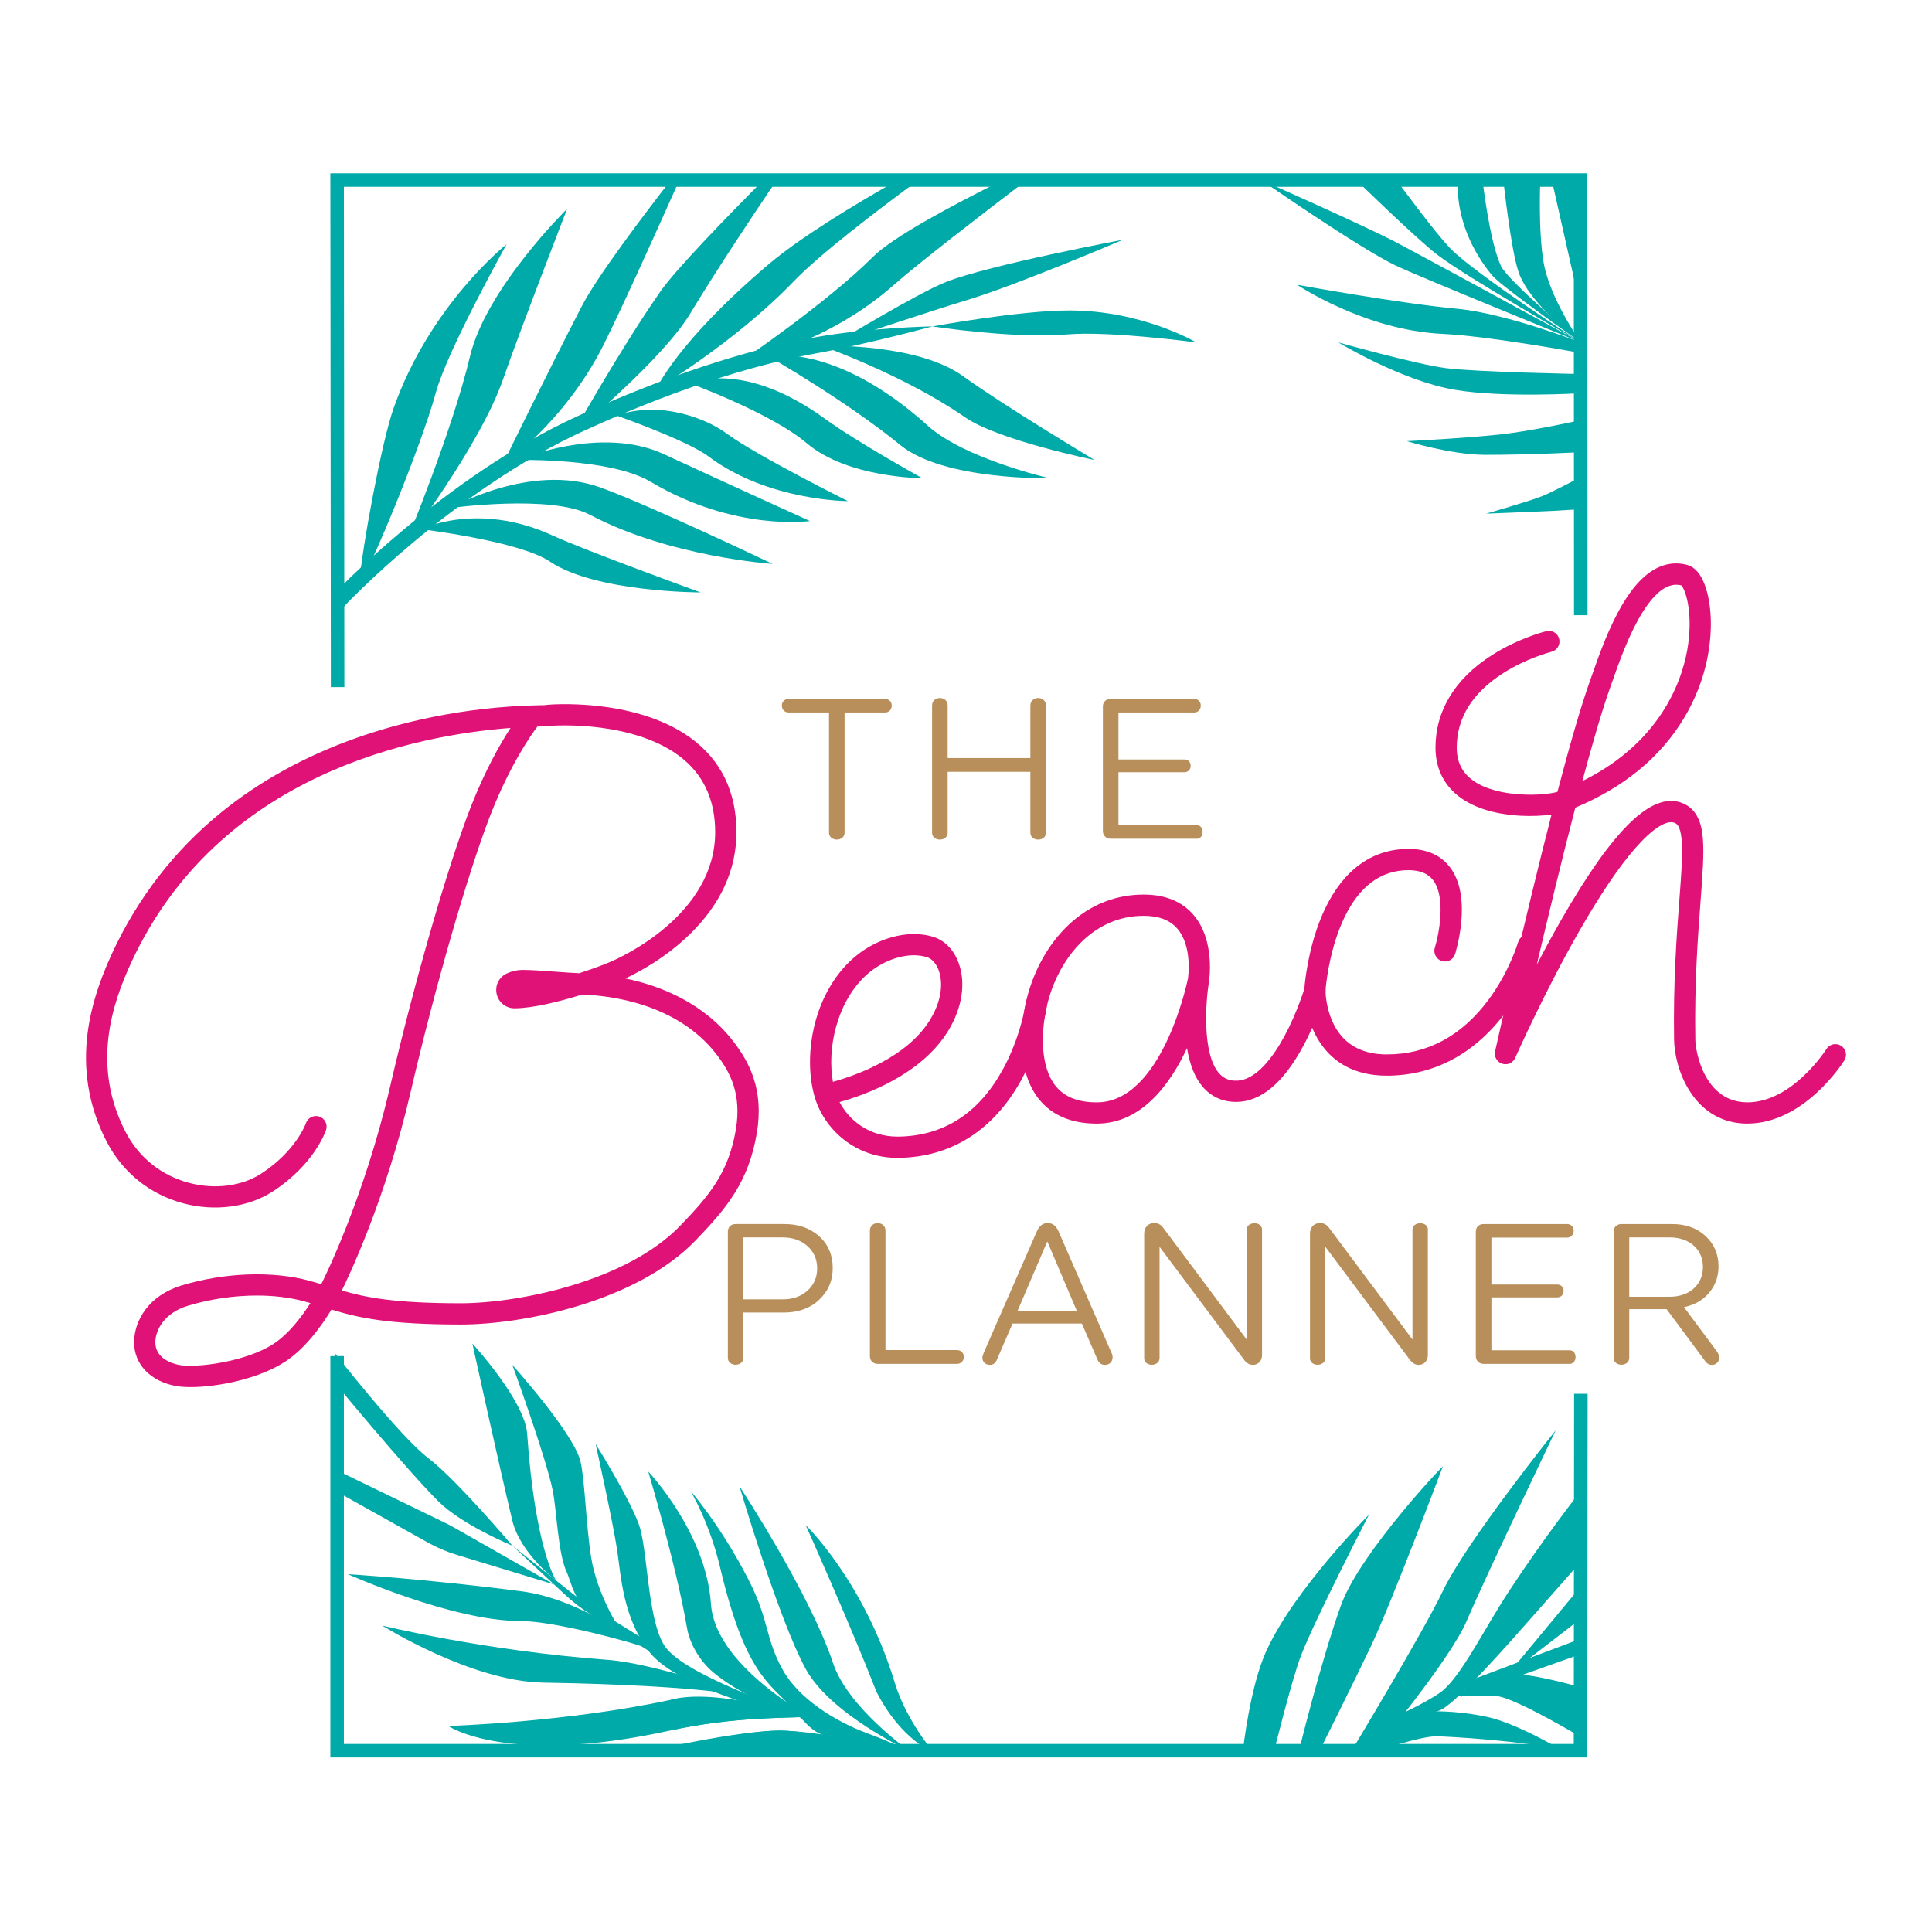 <?xml version="1.0" encoding="UTF-8"?><svg id="a" xmlns="http://www.w3.org/2000/svg" viewBox="0 0 2000 2000"><defs><style>.b{fill:#e01278;}.c{fill:#b88f5a;}.d{fill:#00aaa8;}</style></defs><path class="b" d="M197.38,1435.91c-5.87,0-11.04-.38-15.23-1.13-26.32-4.72-43.33-22.42-43.33-45.1s15.21-48.75,49.19-58.98c44.52-13.42,94.05-15.22,132.5-4.81,4.22,1.14,8.2,2.31,12.05,3.48,.71-1.4,1.09-2.2,1.12-2.26,.05-.1,.1-.21,.15-.3,.43-.84,43.12-85.89,70-201.95,24.8-107.09,59.79-228.5,83.19-288.67,15.06-38.72,30.92-66.36,41.49-82.63-97.26,7.35-302.11,46.74-392.76,243.08-19.53,42.29-41.36,106.47-5.69,175.27,13.65,26.32,36.94,44.99,65.59,52.58,26.65,7.07,54.56,3.52,74.66-9.49,36.07-23.34,46.28-51.92,46.38-52.21,1.92-5.76,8.15-8.85,13.9-6.93,5.76,1.92,8.87,8.18,6.95,13.94-.48,1.45-12.35,35.89-55.28,63.66-25.22,16.32-59.7,20.91-92.24,12.28-34.72-9.2-62.95-31.83-79.49-63.72-17.18-33.14-24.12-68.7-20.62-105.72,2.63-27.82,11.09-56.9,25.86-88.9,26.73-57.9,64.94-107.25,113.56-146.69,39.53-32.06,86.16-57.78,138.59-76.44,41.75-14.86,109.04-32.86,192.44-34.25,1.37-.02,2.79-.05,3.18-.07-.18,.01-1.16,.09-2.38,.5,3.85-1.28,28.52-2.78,56.8,.25,27.29,2.92,66.16,10.99,96.4,32.78,31.85,22.96,48,55.91,48,97.95,0,38.88-16.22,74.43-48.22,105.66-24.56,23.97-51.75,38.74-66.79,45.8,36.23,7.51,81.64,25.22,112.79,66.44,14.88,19.69,30.98,48.12,23.34,93.54-8.57,50.92-31.59,78.12-63.19,110.98-61.57,64.04-179.11,87.28-243.1,87.28-76.55,0-106.87-7.21-134.06-15.48-10.08,16.66-26.84,40.15-47.82,53.87-27.51,17.99-70.35,26.39-97.91,26.39Zm68.53-94.77c-23.41,0-48.18,3.57-71.55,10.62-23.17,6.98-33.54,24.08-33.54,37.92,0,17.56,19.3,22.38,25.21,23.44,17.13,3.06,68.31-3.12,97.22-22.01,15.67-10.25,29.05-27.95,38.08-42.14-2.15-.63-4.33-1.25-6.58-1.85-14.77-4-31.44-5.98-48.85-5.98Zm87.96-5.24c24.64,7.22,54.2,13.23,123.3,13.23,57.92,0,170.83-21.86,227.24-80.53,29.75-30.94,49.81-54.57,57.35-99.38,6.21-36.92-6.22-59.45-19.2-76.63-40.84-54.06-111.32-62.07-140.11-62.99-23.91,7.47-51.4,14.18-69.74,14.18h-.52c-8.79-.14-16.24-6.29-18.08-14.96-1.85-8.7,2.48-17.38,10.52-21.1,5.25-2.44,10.76-3.67,16.36-3.67,8.91,0,21.89,.95,34.45,1.87,8.42,.62,17.08,1.25,24.07,1.56,12.48-3.98,24.12-8.24,32.88-11.99,11.05-4.74,107.96-48.73,107.96-134.06,0-31.33-10.73-56.44-31.89-74.62-25.08-21.55-60.71-30.08-86.19-33.44-28.24-3.72-51.56-2.19-55.26-1.73-1.33,.3-2.75,.33-6.29,.39-1.41,.02-2.88,.05-4.42,.09-5.86,7.76-28.24,39.18-48.79,92.02-23.07,59.32-57.66,179.46-82.26,285.66-26.38,113.93-66.54,196.38-71.39,206.09Zm212.86-584.22h0Z"/><path class="b" d="M929.24,1198.62c-20.83,0-40.13-6.58-55.92-19.08-14.04-11.12-24.57-26.36-29.65-42.94-.03-.09-.06-.18-.08-.28-12.06-39.81-3.55-102.7,36-140.98,24.92-24.11,61.14-34.36,88.1-24.93,11.05,3.87,20.11,13.66,24.84,26.86,7.42,20.66,3.48,46.03-10.8,69.59-27.8,45.87-86.53,66.74-112.61,74.01,10.02,19.2,30.75,35.75,60.1,35.75,.51,0,1.01,0,1.53-.01,46.08-.89,82.02-23.95,106.84-68.53,19.18-34.45,24.24-69.36,24.29-69.71,.84-6.01,6.39-10.21,12.41-9.37,6.01,.84,10.21,6.38,9.38,12.39-.22,1.57-5.54,38.8-26.53,76.79-28.49,51.57-72.04,79.38-125.96,80.42-.65,.01-1.29,.02-1.93,.02Zm16.81-209.72c-16.99,0-36.65,8.21-51.16,22.26-29.07,28.13-38.76,74.88-32.64,108.74,22.63-6.3,76.75-24.96,100.67-64.44,15.37-25.37,11.35-43.94,8.91-50.75-2.45-6.83-6.71-11.88-11.4-13.52-4.41-1.54-9.27-2.28-14.37-2.28Z"/><path class="b" d="M1135.41,1163.15c-26.31,0-46.47-8.53-59.93-25.35-26.08-32.6-16.88-85.04-13.44-100.33,12.48-55.45,54.98-111.4,121.82-111.4,22.45,0,39.91,7.18,51.9,21.33,22.47,26.53,15.99,67.59,15.67,69.47-3.12,19.06-7.37,73.06,10.29,93.86,4.62,5.44,10.29,7.98,17.86,7.98,20.75,0,38.64-24.98,49.99-45.94,13.38-24.7,20.93-49.93,21-50.18,1.73-5.82,7.84-9.15,13.67-7.42,5.82,1.72,9.15,7.84,7.43,13.66-.33,1.11-8.17,27.4-22.58,54.1-20.69,38.33-44.08,57.77-69.51,57.77-13.92,0-25.9-5.45-34.64-15.75-7.96-9.38-13.34-22.76-16.12-39.97-17.79,38.15-47.42,78.17-93.42,78.17Zm48.45-215.08c-54.68,0-89.8,47.33-100.35,94.23-5.97,26.53-6.7,61.95,9.16,81.76,9.2,11.5,23.18,17.09,42.75,17.09,66.78,0,93.15-122.26,94.35-128.03,.37-2.51,4.53-33.52-10.83-51.57-7.72-9.07-19.19-13.49-35.06-13.49Z"/><path class="b" d="M1435.57,1113.52c-69.98,0-82.6-60.24-84.8-78.71-.62-5.2-.65-10.51-.1-15.77,1.4-13.24,6.25-47.36,21.02-78.32,19.32-40.51,49.17-61.92,86.33-61.92,19.27,0,33.9,6.61,43.49,19.66,9.81,13.34,13.52,32.63,11.04,57.32-1.75,17.42-6.04,31.26-6.22,31.85-1.81,5.8-7.98,9.03-13.78,7.22-5.8-1.81-9.03-7.98-7.22-13.78,4.1-13.22,11.8-51.45-1.57-69.59-5.29-7.18-13.71-10.67-25.75-10.67-28.48,0-50.84,16.62-66.48,49.39-13.3,27.89-17.71,59.06-19,71.16-.38,3.63-.36,7.28,.07,10.85,2.64,22.15,14.33,59.31,62.95,59.31,42.17,0,77.72-19.19,105.67-57.02,21.49-29.09,30.21-58.8,30.29-59.1,1.68-5.83,7.77-9.2,13.61-7.53,5.83,1.67,9.21,7.75,7.54,13.59-.38,1.34-9.68,33.29-33.32,65.53-31.92,43.53-74.73,66.54-123.8,66.54Z"/><path class="b" d="M1808.93,1163.15c-25,0-45.65-11.63-59.73-33.63-11.62-18.16-15.98-39.3-16.2-53.04-.94-60.3,2.75-109.02,5.45-144.59,2.03-26.78,3.63-47.94,2.42-62.13-1.35-15.78-5.63-17.33-7.69-18.07-8.41-3.03-23.28,6.76-40.79,26.86-16.78,19.26-36.06,47.84-57.32,84.95-36.52,63.76-66.25,130.95-66.54,131.62-2.28,5.18-8.12,7.78-13.49,6.01-5.38-1.76-8.54-7.32-7.31-12.84,1.74-7.84,29.79-133.75,58.4-245.02-9.39,1.28-20.72,1.76-31.6,1.22-17.43-.87-42.22-4.67-61.3-17.8-17.81-12.26-27.22-30.49-27.22-52.72,0-38.25,20.14-71.34,58.26-95.69,27.81-17.77,55.33-24.62,56.49-24.9,5.9-1.44,11.85,2.17,13.3,8.07,1.44,5.9-2.17,11.85-8.07,13.3-.58,.15-25.75,6.54-50.35,22.38-31.6,20.35-47.63,46.2-47.63,76.84,0,15.08,5.79,26.4,17.69,34.6,25.73,17.72,72.84,15.3,86.55,11.13,12.22-46.43,24.2-88.43,33.94-115.62,.73-2.03,1.51-4.27,2.37-6.69,6.91-19.66,17.36-49.38,32.13-73.6,8.71-14.29,17.58-24.52,27.13-31.29,12.33-8.75,25.89-11.36,39.21-7.55,16.09,4.6,22.9,30.94,23.9,54.07,.89,20.45-1.56,61.25-27.92,104.81-24.38,40.31-62.12,71.31-112.25,92.26-14.2,54.63-28.6,114.42-39.89,162.58,7.77-14.92,16.25-30.61,25.12-46.1,53.92-94.15,93.54-132.78,124.65-121.58,17.58,6.33,21.06,24.09,22.15,36.89,1.36,15.96-.3,37.89-2.41,65.66-2.81,37.11-6.31,83.29-5.38,142.58,.21,13.73,10,65.01,53.93,65.01,46.63,0,81.4-54.56,81.75-55.12,3.23-5.15,10.02-6.7,15.16-3.47,5.15,3.23,6.7,10.02,3.47,15.16-1.68,2.67-41.72,65.42-100.38,65.42Zm-73.64-557.84c-11.66,0-23.67,10.04-35.81,29.95-13.56,22.25-23.55,50.65-30.16,69.45-.87,2.47-1.67,4.75-2.41,6.81-8.29,23.15-18.38,57.87-28.9,97.1,86.46-42.83,105.41-111.96,109.54-141.43,4.87-34.79-2.97-57.4-7.19-61.24-1.68-.43-3.38-.64-5.08-.64Z"/><g><path class="c" d="M916.29,723.51c3.93,0,6.82,2.89,6.82,6.82,0,4.34-2.9,7.24-6.82,7.24h-41.98v123.67c.83,10.55-16.96,10.55-16.13,0v-123.67h-41.57c-4.34,0-7.24-2.89-7.24-7.24,0-3.93,2.9-6.82,7.24-6.82h99.68Z"/><path class="c" d="M1082.77,861.25c.83,10.55-16.96,10.55-16.13,0v-62.25h-85.62v62.25c.83,10.55-16.96,10.55-16.13,0v-130.91c0-10.34,16.13-10.34,16.13,0v54.39h85.62v-54.39c0-10.34,16.13-10.34,16.13,0v130.91Z"/><path class="c" d="M1141.7,731.37c0-4.76,3.31-7.86,8.07-7.86h86.45c3.93,0,6.83,2.89,6.83,6.82,0,4.34-2.9,7.24-6.83,7.24h-78.38v48.6h68.25c8.69,0,8.69,13.24,0,13.24h-68.25v54.8h80.45c8.89-.83,8.89,14.89,0,14.06h-88.51c-4.76,0-8.07-3.31-8.07-8.07v-128.84Z"/></g><g><path class="c" d="M812,1267.12c14.89,0,26.88,4.34,36.19,12.82,9.31,8.48,13.86,19.44,13.86,32.68s-4.76,24.2-14.27,33.09c-9.31,8.69-21.51,13.03-36.4,13.03h-41.78v46.12c.83,10.55-16.96,10.55-16.13,0v-129.88c0-4.76,3.31-7.86,8.07-7.86h50.46Zm-1.86,77.97c10.55,0,19.23-3.1,25.85-9.1,6.62-6,9.93-13.65,9.93-22.96s-3.31-16.96-9.93-22.96c-6.62-6-15.3-9.1-25.85-9.1h-40.54v64.11h40.54Z"/><path class="c" d="M900.51,1273.94c0-10.34,16.13-10.34,16.13,0v123.67h74.04c4.14,0,7.03,2.9,7.03,7.03,0,4.34-2.9,7.24-7.03,7.24h-82.1c-4.76,0-8.07-3.31-8.07-8.07v-129.88Z"/><path class="c" d="M1018.39,1400.3l55.01-125.74c2.48-5.58,6.2-8.48,11.17-8.48s8.69,2.89,11.17,8.48l54.8,125.74c.83,1.65,1.24,3.1,1.24,4.55,0,4.76-3.1,8.07-7.86,8.07-3.93,0-6.62-2.07-8.07-6l-15.92-36.81h-71.76l-15.92,36.81c-1.45,3.93-3.93,6-7.44,6-4.76,0-7.86-3.1-7.86-7.44,0-1.03,.41-2.69,1.45-5.17Zm34.95-43.22h61.42l-30.61-71.97-30.81,71.97Z"/><path class="c" d="M1184.45,1277.04c0-6.62,4.14-10.96,10.55-10.96,3.93,0,7.03,1.86,9.51,5.38l86.03,115.19v-112.92c-.83-9.93,16.96-9.93,15.92,0v129.05c0,6-3.93,10.13-9.51,10.13-3.52,0-6.83-1.86-9.51-5.79l-87.07-116.43v114.37c.83,10.34-16.96,10.34-15.92,0v-128.02Z"/><path class="c" d="M1356.1,1277.04c0-6.62,4.14-10.96,10.55-10.96,3.93,0,7.03,1.86,9.51,5.38l86.03,115.19v-112.92c-.83-9.93,16.96-9.93,15.92,0v129.05c0,6-3.93,10.13-9.51,10.13-3.52,0-6.83-1.86-9.51-5.79l-87.07-116.43v114.37c.83,10.34-16.96,10.34-15.92,0v-128.02Z"/><path class="c" d="M1527.75,1274.98c0-4.76,3.31-7.86,8.07-7.86h86.45c3.93,0,6.83,2.89,6.83,6.82,0,4.34-2.9,7.24-6.83,7.24h-78.38v48.6h68.25c8.69,0,8.69,13.24,0,13.24h-68.25v54.8h80.45c8.89-.83,8.89,14.89,0,14.06h-88.51c-4.76,0-8.07-3.31-8.07-8.07v-128.84Z"/><path class="c" d="M1670.45,1274.98c0-4.76,3.31-7.86,8.07-7.86h52.32c14.27,0,25.85,4.14,34.74,12.41,8.89,8.27,13.44,18.82,13.44,31.44,0,10.55-3.31,19.85-9.93,27.51-6.41,7.65-15.1,12.41-25.85,14.68l33.71,45.29c1.86,2.69,2.9,4.96,2.9,6.83,0,4.34-3.31,7.65-7.65,7.65-2.69,0-5.17-1.24-7.03-3.93l-39.91-53.77h-38.67v49.63c.83,10.55-16.96,10.55-16.13,0v-129.88Zm16.13,67.42h41.98c20.68,0,34.33-12.82,34.33-30.82s-13.65-30.61-34.33-30.61h-41.98v61.42Z"/></g><polygon class="d" points="342.49 711.32 341.98 179.41 1643.15 179.41 1643.42 636.85 1629.42 636.86 1629.15 193.41 356 193.41 356.49 711.3 342.49 711.32"/><path class="d" d="M451.17,406.46c11.72-43.28,73.27-153.63,73.27-153.63,0,0-79.45,62.54-117.32,170.76-11.9,33.99-32.58,144.21-35.12,180.22,8.27-7.09,63.81-140.63,79.18-197.35Z"/><path class="d" d="M587.07,216.2s-83.63,82.02-100.45,152.45c-18.91,79.18-66.18,192.63-66.18,192.63,0,0,76.81-100.45,100.45-168.99,16.35-47.41,66.18-176.08,66.18-176.08Z"/><path class="d" d="M865.97,354.47s84.09-51.09,113.45-62.63c44.71-17.57,183.17-43.72,183.17-43.72,0,0-109.72,46.98-161.9,62.63-35.45,10.64-134.72,43.72-134.72,43.72Z"/><path class="d" d="M965.23,337.92s89.81-16.54,141.81-16.54c75.63,0,131.28,33.09,131.28,33.09,0,0-89.83-12.08-133.64-8.27-54.36,4.73-139.45-8.27-139.45-8.27Z"/><path class="d" d="M435.93,547.82s101.87,12.25,133.41,33.55c47.27,31.91,155.99,31.91,155.99,31.91,0,0-118.1-42.83-153.63-59.09-77.47-35.45-135.78-6.37-135.78-6.37Z"/><path class="d" d="M466.53,525.82s103.99-14.18,144.17,7.09c82.69,43.78,189.08,50.82,189.08,50.82,0,0-127.44-60.78-178.44-79.18-72.09-26-154.81,21.27-154.81,21.27Z"/><path class="d" d="M536.26,476.19s95.62-2.2,137.08,22.45c87.45,52,165.11,40.73,165.11,40.73,0,0-85.65-38.78-150.93-69.09-66.18-30.73-151.26,5.91-151.26,5.91Z"/><path class="d" d="M637.89,430.1s72.95,25.47,95.72,42.54c61.45,46.09,144.17,46.09,144.17,46.09,0,0-94.27-46.93-125.27-69.72-20.34-14.96-49.47-23.86-73.27-24.82-23.21-.93-41.36,5.91-41.36,5.91Z"/><path class="d" d="M714.7,397.01s83.99,30.84,120.38,61.77c42.71,36.31,119.63,36.23,119.63,36.23,0,0-67.4-37.3-100.55-61.37-86.27-62.63-139.45-36.63-139.45-36.63Z"/><path class="d" d="M795.06,368.65s80.04,45.65,137.08,92.18c44.91,36.63,153.98,34.19,153.98,34.19,0,0-87.65-20.02-125.62-54.28-96.9-87.45-165.45-72.09-165.45-72.09Z"/><path class="d" d="M850.6,358.01s86.27,30.73,148.13,73.8c34.59,24.08,134.31,44.37,134.31,44.37,0,0-93.65-56.04-135.9-86.64-48.45-35.08-146.54-31.54-146.54-31.54Z"/><path class="d" d="M355.59,628.36l-12.11-11.28c1.13-1.22,115-122.48,254.32-186.24,111.21-50.89,195.06-72.47,245.81-81.62,55.54-10.01,120.41-11.4,121.61-11.31,0,0-65.92,18-119.68,27.77-49.66,9.03-131.76,30.27-240.86,80.2-136.27,62.36-247.99,181.28-249.1,182.47Z"/><path class="d" d="M624.89,356.83c20.15-40.3,59.08-127.07,78.38-170.42h-8.81c-27.78,35.74-76.09,99.46-92.03,130.24-34.27,66.18-82.72,165.45-82.72,165.45,0,0,65-44.91,105.18-125.27Z"/><path class="d" d="M1631.74,496.28s-25.84,13.53-34.86,17.14c-14.23,5.69-58.5,18.32-58.5,18.32,0,0,52.74-2.06,70.31-2.95,5.76-.29,23.04-1.39,23.04-1.39v-31.11Z"/><path class="d" d="M1636.41,434.93s-41.98,9.26-72.62,13.48c-34.27,4.73-107.54,8.27-107.54,8.27,0,0,46.09,14.18,81.54,14.18,47.33,0,98.62-2.8,98.62-2.8v-33.14Z"/><path class="d" d="M1636.27,387.19s-108.07-1.96-139.84-6.14c-31.14-4.09-110.96-26.59-110.96-26.59,0,0,64.87,39.59,120.42,49.04,50.31,8.56,130.53,3.55,130.53,3.55l-.15-19.86Z"/><path class="d" d="M1636.25,354.47s-77.18-30.13-128-34.86c-60.11-5.59-165.45-24.82-165.45-24.82,0,0,69.6,46.98,150.08,50.82,49.63,2.36,143.53,19.83,143.53,19.83l-.17-10.96Z"/><polygon class="d" points="1606.33 186.07 1636.23 318.67 1638.34 186.41 1606.33 186.07"/><path class="d" d="M1636.47,354.47s-31.71-44.61-38.41-82.13c-5.91-33.09-3.55-85.92-3.55-85.92l-38.31-.35s7.78,72.28,15.86,95.72c11.82,34.27,64.41,72.68,64.41,72.68Z"/><path class="d" d="M1636.47,354.47s-75.63-63.81-82.72-79.18c-11.97-25.93-19.03-88.88-19.03-88.88h-25.29s-6.5,47.52,34.86,98.33c9.55,11.73,92.18,69.72,92.18,69.72Z"/><path class="d" d="M1305.72,186.41s100.56,69.95,138.72,88.29c24.74,11.89,192.03,79.77,192.03,79.77,0,0-163.85-89.25-188.49-102.22-36.72-19.33-142.26-65.83-142.26-65.83Z"/><path class="d" d="M1636.47,354.47s-108.45-70.29-134.72-96.9c-15.73-15.94-56.19-71.15-56.19-71.15h-41.56s61.84,60.33,83.57,77.06c31.48,24.24,148.9,91,148.9,91Z"/><path class="d" d="M714.7,324.29c25.69-42.68,63.46-99.54,89.35-137.88h-13.74c-38.2,38.41-90.59,92.39-106.33,114.88-41.36,59.09-91,147.72-91,147.72,0,0,92.18-75.63,121.72-124.72Z"/><path class="d" d="M821.06,291.83c27.26-28.33,84.53-72.2,129.79-105.42h-21.35c-46.63,26.34-101.45,59.65-134.44,87.7-94.54,80.36-115.81,128.81-115.81,128.81,0,0,81.54-48.45,141.81-111.08Z"/><path class="d" d="M1062.96,186.41h-24.64c-50.09,24.81-113.65,58.53-134.55,79.42-47.27,47.27-135.9,107.54-135.9,107.54,0,0,85.09-14.18,158.35-79.18,23.98-21.28,91.94-73.63,136.73-107.79Z"/><polygon class="d" points="1643.14 1819.32 341.99 1819.32 341.99 1403.86 355.99 1403.86 355.99 1805.32 1629.16 1805.32 1629.5 1442.83 1643.5 1442.84 1643.14 1819.32"/><path class="d" d="M966.41,1813.93s-28.36-33.09-40.18-72.09c-31.87-105.19-92.18-163.08-92.18-163.08,0,0,46.09,102.81,73.27,172.54,26,50.82,59.09,62.63,59.09,62.63Z"/><path class="d" d="M765.52,1538.58s72.61,110.3,96.9,183.17c15.36,46.09,79.18,91,79.18,91,0,0-81.8-37.9-107.54-85.09-28.36-52-68.54-189.08-68.54-189.08Z"/><path class="d" d="M941.6,1812.75s-18.43-9-44.91-18.91c-31.99-11.97-69.59-35.19-86.27-65-18.5-33.05-13.77-50.97-35.45-93.36-29.4-57.46-60.27-92.18-60.27-92.18,0,0,19.54,31.91,30.73,79.18,26,109.9,50.65,119.55,75.63,146.54,7.39,7.98,15.68,20.4,28.36,26,38.06,16.78,92.18,17.73,92.18,17.73Z"/><path class="d" d="M837.6,1777.3s-99.27-27.18-142.99-17.73c-108.28,23.41-230.44,27.18-230.44,27.18,0,0,60.17,41.93,229.26,4.73,62.1-13.67,114.63-13,144.17-14.18Z"/><path class="d" d="M693.43,1791.48c62.1-13.67,114.63-13,144.17-14.18,0,0-96.9-30.73-142.99-17.73"/><path class="d" d="M941.6,1812.75s-100.62-21.25-134.72-21.27c-34.36-.02-135.8,21.27-135.8,21.27h270.52Z"/><path class="d" d="M941.6,1812.75s-92.18-21.27-134.72-21.27-135.8,21.27-135.8,21.27"/><path class="d" d="M671.08,1523.36s29.22,97.98,40.07,161.76c2.5,14.68,11.98,33.41,27.18,46.09,42.31,35.3,116.99,55.54,116.99,55.54,0,0-114.63-56.72-119.36-126.45-5.02-74.05-64.89-136.94-64.89-136.94Z"/><path class="d" d="M837.6,1777.3s-122.13-38.92-147.72-70.91c-18.94-23.67-19.01-94.89-27.18-124.08-7.01-25.07-46.09-87.45-46.09-87.45,0,0,18.4,83.04,22.45,111.08,3.85,26.63,5.91,67.36,32.01,102.75,30.8,41.76,152.76,68.6,152.76,68.6h13.76Z"/><path class="d" d="M777.33,1757.21s-96.52-35.12-148.9-39c-127.63-9.45-232.81-35.45-232.81-35.45,0,0,91.96,57.84,166.63,59.09,175.11,2.92,215.08,15.36,215.08,15.36Z"/><path class="d" d="M530.35,1600.04l60.46,48.16c6.17,4.92,12.63,9.47,19.33,13.64l60.95,37.88v8.99l-58.96-36.99c-9.59-6.02-18.59-12.92-26.88-20.63l-54.9-51.05Z"/><path class="d" d="M641.43,1686.3s-23.32-35.36-29.54-74.45c-5.25-32.97-6.6-82.21-11.17-99.72-7.68-29.42-70.37-99.21-70.37-99.21,0,0,35.23,96.81,41.89,130.39,4.2,21.18,5.3,65.72,14.84,85.09,2.14,4.35,6.52,22.51,14.18,30.73,16.2,17.37,40.18,27.18,40.18,27.18Z"/><path class="d" d="M664.12,1704.33c-1.42-1.48-87.68-26.3-126.14-26.3-70.04,0-177.8-48.45-177.8-48.45,0,0,79.67,4.77,179.63,17.73,63.81,8.27,124.32,57.03,124.32,57.03Z"/><path class="d" d="M575.59,1636.08s-21.65-32.5-29.88-151.86c-2.36-34.27-56.72-93.36-56.72-93.36,0,0,28.41,129.54,41.36,183.17,8.27,34.27,45.25,62.04,45.25,62.04Z"/><path class="d" d="M530.35,1600.04s-57.91-68.54-87.45-91c-28.66-21.78-95.72-107.54-95.72-107.54v30.61s72.93,88.41,106.36,121.84c24.82,24.82,76.81,46.09,76.81,46.09Z"/><path class="d" d="M573.56,1640.22l-103.56-58.96c-2.92-1.66-5.89-3.23-8.91-4.69l-113.91-55.23v21.98l95.58,53.44c9.52,5.32,19.59,9.61,30.03,12.79l100.78,30.68Z"/><path class="d" d="M1286.62,1812.75s7.21-66.75,24.43-104.05c29.98-64.94,106.06-140.69,106.06-140.69,0,0-55.64,108.09-70.17,145.47-9.49,24.41-28.3,100.45-28.3,100.45l-32.01-1.18Z"/><path class="d" d="M1493.48,1518.49c6.74-8.53-85.19,87.65-105.18,142.99-20.64,57.15-43.55,150.83-43.55,150.83l21.1,.43s35.45-70.91,53.27-108.42c21.46-45.2,74.36-185.84,74.36-185.84Z"/><path class="d" d="M1398.94,1812.75s74.44-123.33,94.54-165.45c24.82-52,116.99-166.63,116.99-166.63,0,0-70.73,147.3-92.18,197.35-17.73,41.36-96.9,135.9-96.9,135.9l-22.45-1.18Z"/><path class="d" d="M1450.06,1773.92c3.24-.17,35.02-16.67,43.42-23.8,20.49-17.38,41.99-62.25,68.54-102.81,37.26-56.91,74.48-103.99,74.48-103.99l-.16,73.56s-21.2,23.97-51.86,58.8c-26.28,29.85-72.1,81.65-91,93.36-12.12,7.51-43.42,4.9-43.42,4.9Z"/><path class="d" d="M1450.06,1773.92s39.88-7.26,89.3,3.38c31.74,6.83,78.35,35.02,78.35,35.02,16.78,1.79-36-10.51-128.95-14.93-17.32-.82-67.36,16.54-67.36,16.54l28.67-40.01Z"/><path class="d" d="M1499.39,1756.03s43.69-1.96,53.45,.34c22.67,5.35,83.33,41.63,83.33,41.63v-51.39s-51.86-14.92-69.42-13.03c-14.58,1.56-67.36,22.45-67.36,22.45Z"/><polygon class="d" points="1636.5 1675.67 1559.66 1734.76 1636.5 1642.15 1636.5 1675.67"/><polygon class="d" points="1636.5 1696.35 1521.09 1739.87 1512.72 1756.37 1636.47 1712.3 1636.5 1696.35"/></svg>